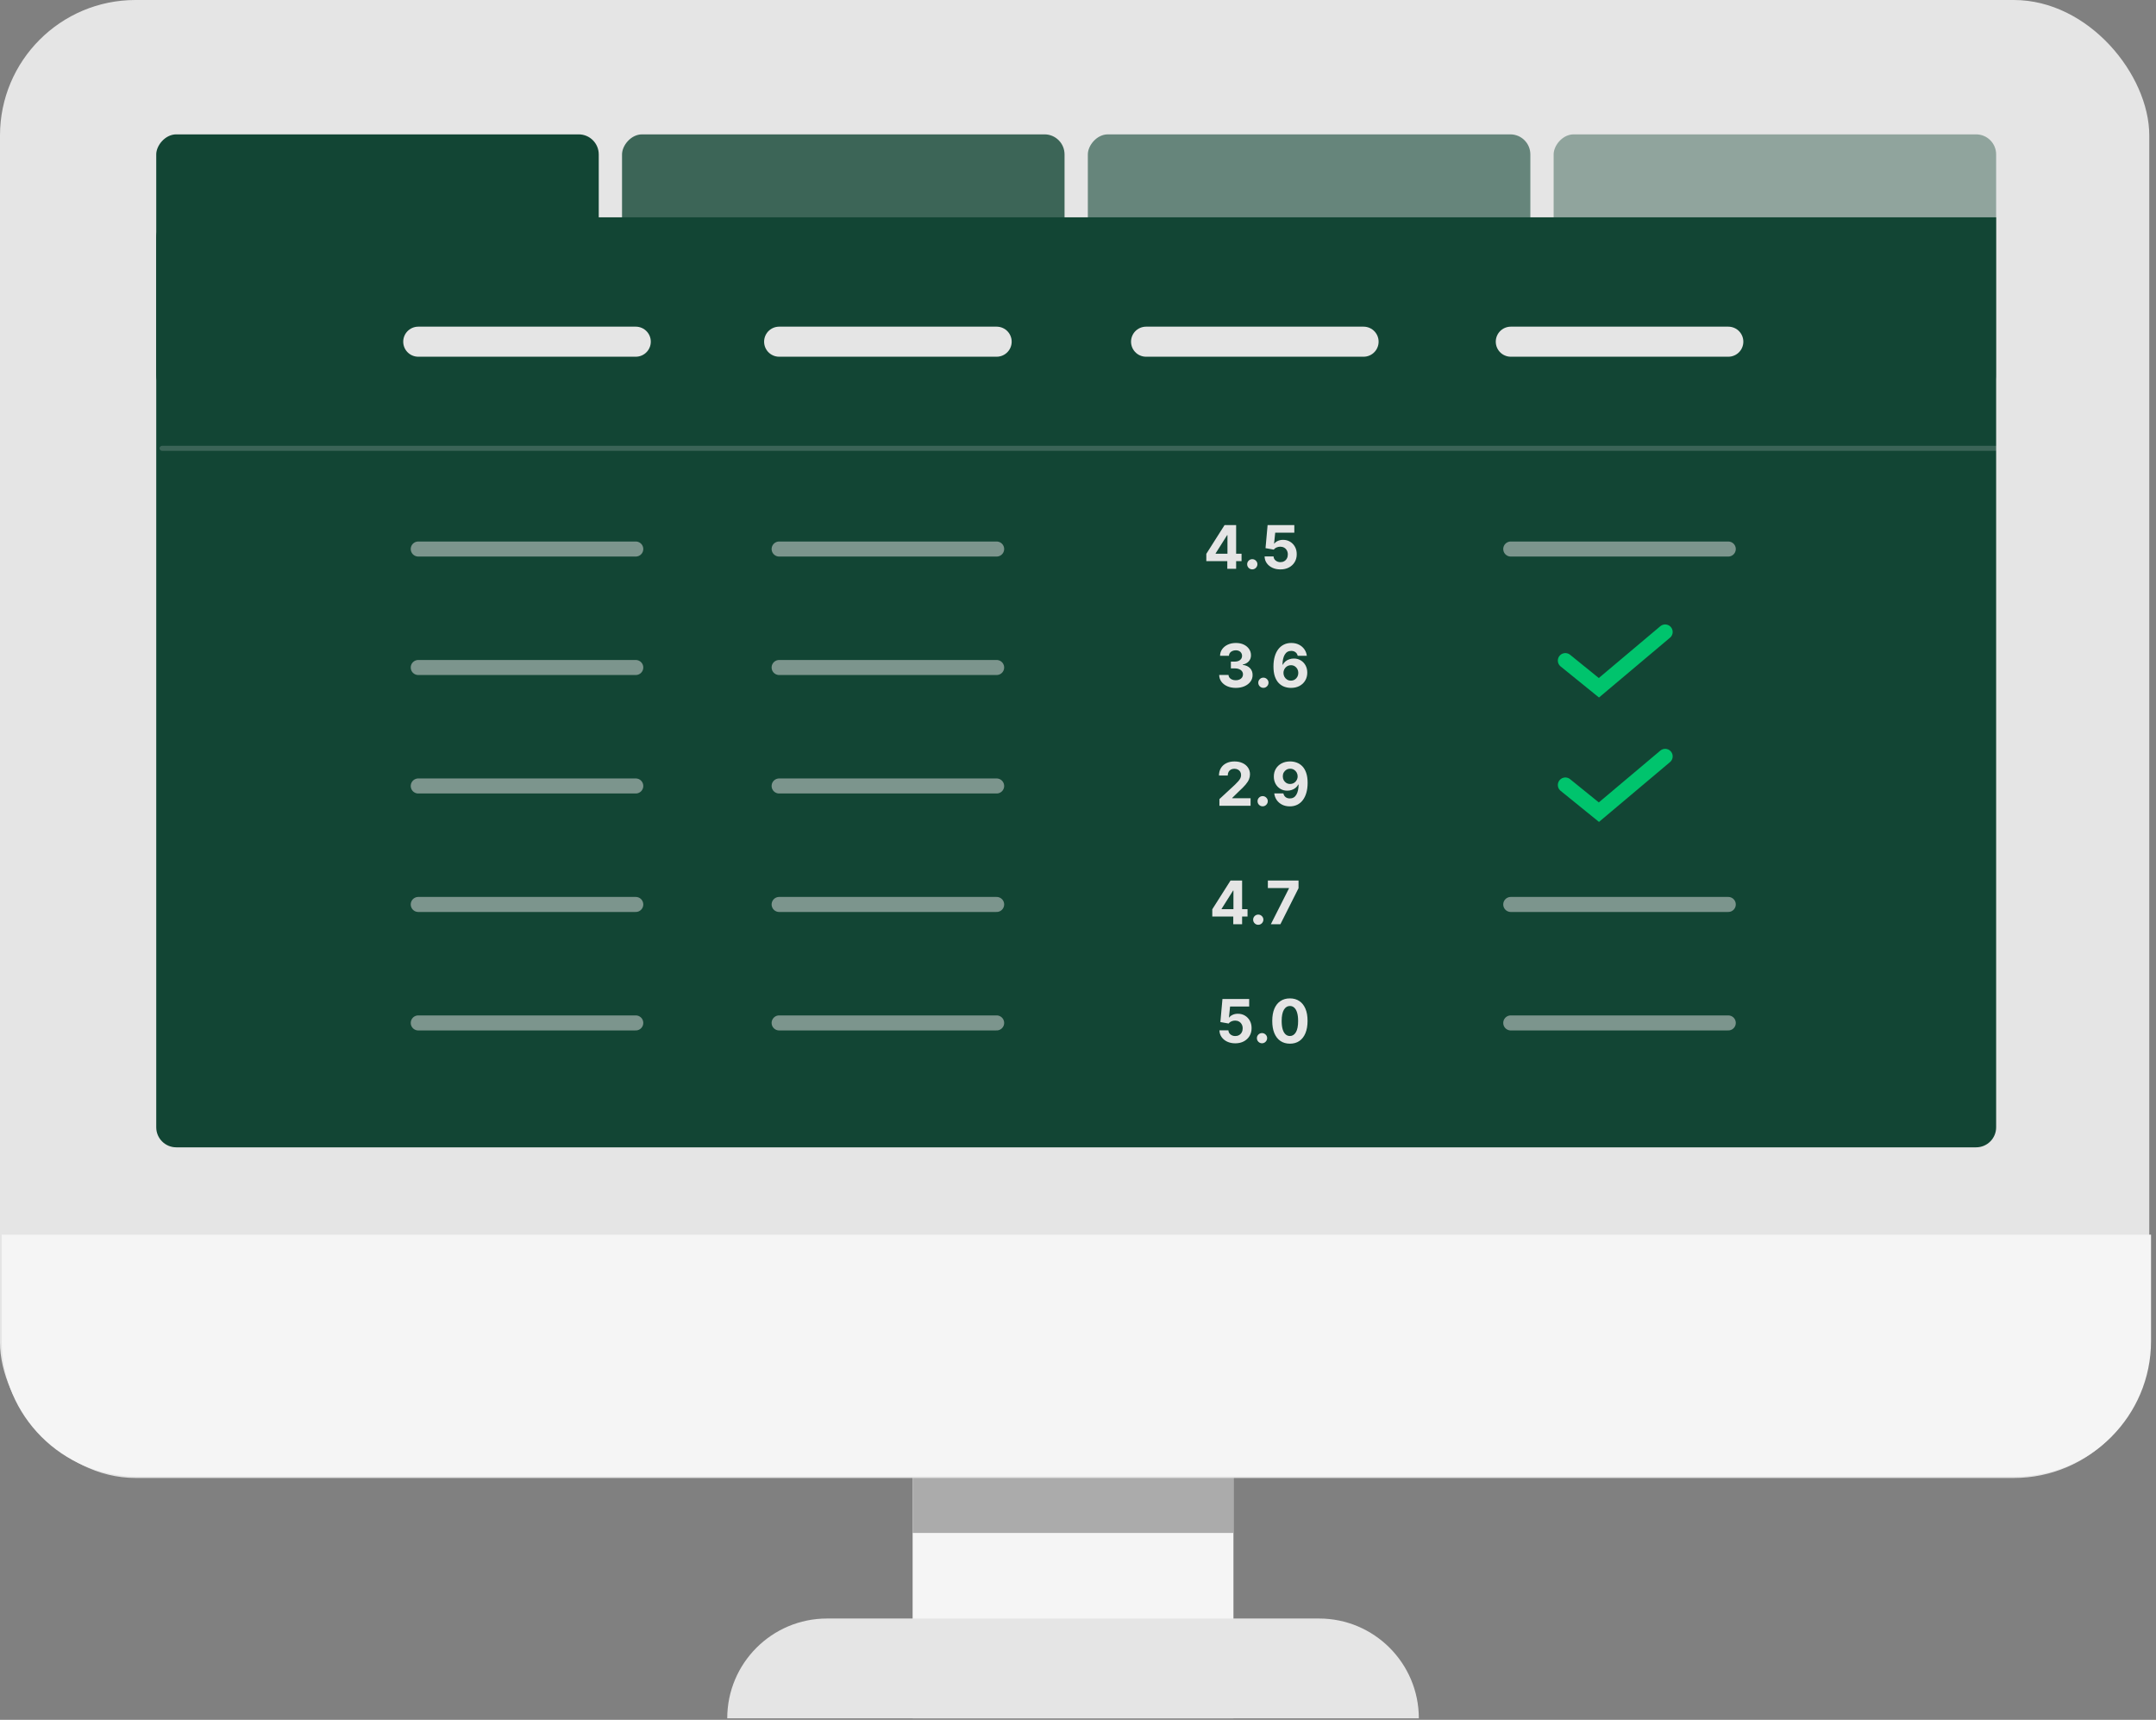 <svg xmlns="http://www.w3.org/2000/svg" width="321" height="256" viewBox="0 0 321 256" fill="none"><rect x="0" y="0" width="321" height="256" fill="#808080" stroke="none"/><rect x="135.877" y="196.339" width="47.769" height="59.446" fill="#F5F5F5"></rect><rect x="135.877" y="201.646" width="47.769" height="26.538" fill="#ABABAB"></rect><path d="M108.277 255.785H211.246C211.246 247.577 204.592 240.923 196.385 240.923H123.138C114.931 240.923 108.277 247.577 108.277 255.785Z" fill="#E5E5E5"></path><rect width="320" height="220" rx="20.169" fill="#E5E5E5"></rect><path d="M0.261 183.785H320.261V199.615C320.261 210.755 311.231 219.785 300.092 219.785H20.431C9.292 219.785 0.261 210.755 0.261 199.615V183.785Z" fill="#F5F5F5"></path><rect opacity="0.8" width="65.884" height="38.798" rx="2.983" transform="matrix(1 0 0 -1 92.613 58.798)" fill="#124534"></rect><rect opacity="0.6" width="65.884" height="38.798" rx="2.983" transform="matrix(1 0 0 -1 161.965 58.798)" fill="#124534"></rect><rect opacity="0.4" width="65.884" height="38.798" rx="2.983" transform="matrix(1 0 0 -1 231.316 58.798)" fill="#124534"></rect><rect width="65.884" height="38.798" rx="2.983" transform="matrix(1 0 0 -1 23.262 58.798)" fill="#124534"></rect><path d="M23.262 35.328C23.262 33.68 24.597 32.345 26.244 32.345H297.2V167.802C297.2 169.449 295.865 170.785 294.217 170.785H26.244C24.597 170.785 23.262 169.449 23.262 167.802V35.328Z" fill="#124534"></path><path d="M62.272 50.862H94.658" stroke="#E5E5E5" stroke-width="4.474" stroke-linecap="round"></path><path d="M116.002 50.862H148.388" stroke="#E5E5E5" stroke-width="4.474" stroke-linecap="round"></path><path d="M170.634 50.862H203.019" stroke="#E5E5E5" stroke-width="4.474" stroke-linecap="round"></path><path d="M224.937 50.862H257.323" stroke="#E5E5E5" stroke-width="4.474" stroke-linecap="round"></path><g opacity="0.5"><path d="M62.272 81.725H94.658" stroke="#E5E5E5" stroke-width="2.237" stroke-linecap="round"></path><path d="M62.272 99.36H94.658" stroke="#E5E5E5" stroke-width="2.237" stroke-linecap="round"></path><path d="M116.002 99.36H148.388" stroke="#E5E5E5" stroke-width="2.237" stroke-linecap="round"></path><path d="M116.002 81.725H148.388" stroke="#E5E5E5" stroke-width="2.237" stroke-linecap="round"></path><path d="M62.272 116.996H94.658" stroke="#E5E5E5" stroke-width="2.237" stroke-linecap="round"></path><path d="M116.002 116.996H148.388" stroke="#E5E5E5" stroke-width="2.237" stroke-linecap="round"></path><path d="M62.272 134.632H94.658" stroke="#E5E5E5" stroke-width="2.237" stroke-linecap="round"></path><path d="M116.002 134.632H148.388" stroke="#E5E5E5" stroke-width="2.237" stroke-linecap="round"></path><path d="M62.272 152.267H94.658" stroke="#E5E5E5" stroke-width="2.237" stroke-linecap="round"></path><path d="M116.002 152.267H148.388" stroke="#E5E5E5" stroke-width="2.237" stroke-linecap="round"></path></g><g opacity="0.5"><path d="M224.931 81.725H257.317" stroke="#E5E5E5" stroke-width="2.237" stroke-linecap="round"></path><path d="M224.931 134.632H257.317" stroke="#E5E5E5" stroke-width="2.237" stroke-linecap="round"></path><path d="M224.931 152.267H257.317" stroke="#E5E5E5" stroke-width="2.237" stroke-linecap="round"></path></g><path opacity="0.2" d="M24.129 66.734H297.2" stroke="#E5E5E5" stroke-width="0.746" stroke-linecap="round"></path><path d="M179.604 83.526V82.443L182.321 78.162H183.255V79.662H182.703L180.99 82.373V82.424H184.851V83.526H179.604ZM182.728 84.67V83.196L182.753 82.716V78.162H184.044V84.67H182.728ZM186.449 84.753C186.24 84.753 186.059 84.679 185.909 84.531C185.761 84.38 185.687 84.2 185.687 83.99C185.687 83.783 185.761 83.605 185.909 83.456C186.059 83.308 186.24 83.234 186.449 83.234C186.653 83.234 186.831 83.308 186.983 83.456C187.136 83.605 187.212 83.783 187.212 83.99C187.212 84.13 187.176 84.258 187.104 84.375C187.034 84.489 186.942 84.581 186.827 84.651C186.713 84.719 186.587 84.753 186.449 84.753ZM190.635 84.759C190.186 84.759 189.786 84.677 189.434 84.511C189.085 84.346 188.807 84.118 188.602 83.828C188.396 83.538 188.289 83.205 188.281 82.83H189.615C189.63 83.082 189.736 83.287 189.933 83.444C190.13 83.6 190.364 83.679 190.635 83.679C190.851 83.679 191.042 83.631 191.207 83.536C191.375 83.438 191.505 83.304 191.598 83.132C191.694 82.959 191.741 82.759 191.741 82.535C191.741 82.306 191.693 82.105 191.595 81.931C191.5 81.757 191.367 81.622 191.198 81.524C191.028 81.427 190.835 81.377 190.616 81.375C190.426 81.375 190.24 81.414 190.06 81.492C189.882 81.571 189.743 81.678 189.644 81.813L188.42 81.594L188.729 78.162H192.707V79.287H189.863L189.695 80.917H189.733C189.847 80.756 190.02 80.623 190.251 80.517C190.482 80.411 190.74 80.358 191.026 80.358C191.418 80.358 191.768 80.45 192.075 80.634C192.382 80.819 192.625 81.072 192.803 81.394C192.981 81.714 193.069 82.082 193.066 82.5C193.069 82.938 192.967 83.328 192.761 83.669C192.558 84.008 192.273 84.275 191.907 84.47C191.542 84.663 191.118 84.759 190.635 84.759Z" fill="#E5E5E5"></path><path d="M183.99 102.395C183.516 102.395 183.093 102.313 182.722 102.15C182.354 101.985 182.062 101.758 181.848 101.47C181.636 101.18 181.527 100.845 181.521 100.466H182.907C182.915 100.625 182.967 100.765 183.062 100.885C183.16 101.004 183.289 101.096 183.45 101.162C183.611 101.228 183.792 101.26 183.993 101.26C184.203 101.26 184.389 101.223 184.55 101.149C184.711 101.075 184.837 100.972 184.928 100.841C185.019 100.71 185.064 100.558 185.064 100.387C185.064 100.213 185.016 100.059 184.918 99.926C184.823 99.79 184.685 99.684 184.505 99.608C184.327 99.532 184.115 99.493 183.869 99.493H183.262V98.483H183.869C184.077 98.483 184.26 98.447 184.419 98.375C184.58 98.303 184.705 98.203 184.794 98.076C184.883 97.947 184.928 97.796 184.928 97.625C184.928 97.462 184.889 97.319 184.81 97.196C184.734 97.071 184.626 96.973 184.486 96.903C184.348 96.834 184.187 96.799 184.003 96.799C183.817 96.799 183.646 96.833 183.491 96.9C183.337 96.966 183.213 97.06 183.119 97.183C183.026 97.306 182.976 97.45 182.97 97.615H181.651C181.658 97.24 181.765 96.91 181.972 96.624C182.18 96.338 182.46 96.114 182.811 95.953C183.165 95.79 183.564 95.709 184.009 95.709C184.458 95.709 184.851 95.79 185.188 95.953C185.525 96.117 185.787 96.337 185.973 96.614C186.162 96.89 186.255 97.199 186.253 97.542C186.255 97.907 186.142 98.211 185.913 98.454C185.686 98.698 185.391 98.853 185.026 98.918V98.969C185.505 99.031 185.869 99.197 186.119 99.468C186.372 99.737 186.497 100.074 186.494 100.479C186.497 100.849 186.39 101.179 186.173 101.467C185.959 101.755 185.664 101.982 185.287 102.147C184.91 102.312 184.478 102.395 183.99 102.395ZM188.104 102.389C187.894 102.389 187.714 102.314 187.564 102.166C187.415 102.016 187.341 101.836 187.341 101.626C187.341 101.418 187.415 101.24 187.564 101.092C187.714 100.944 187.894 100.87 188.104 100.87C188.307 100.87 188.485 100.944 188.638 101.092C188.79 101.24 188.867 101.418 188.867 101.626C188.867 101.766 188.831 101.894 188.759 102.01C188.689 102.125 188.597 102.217 188.482 102.287C188.368 102.355 188.242 102.389 188.104 102.389ZM192.201 102.395C191.866 102.393 191.543 102.337 191.232 102.227C190.923 102.116 190.645 101.937 190.399 101.689C190.154 101.442 189.959 101.113 189.815 100.704C189.673 100.295 189.602 99.793 189.602 99.198C189.604 98.651 189.666 98.163 189.789 97.733C189.914 97.301 190.092 96.934 190.323 96.633C190.556 96.333 190.835 96.104 191.159 95.947C191.483 95.788 191.846 95.709 192.249 95.709C192.683 95.709 193.067 95.793 193.399 95.963C193.732 96.13 193.999 96.358 194.2 96.646C194.403 96.934 194.526 97.257 194.569 97.615H193.212C193.159 97.389 193.048 97.211 192.878 97.082C192.709 96.952 192.499 96.888 192.249 96.888C191.825 96.888 191.503 97.072 191.283 97.441C191.065 97.809 190.953 98.31 190.949 98.944H190.994C191.091 98.751 191.222 98.587 191.388 98.451C191.555 98.314 191.745 98.209 191.956 98.137C192.17 98.062 192.396 98.025 192.633 98.025C193.019 98.025 193.362 98.116 193.663 98.299C193.964 98.479 194.201 98.727 194.375 99.042C194.549 99.358 194.635 99.719 194.635 100.126C194.635 100.567 194.533 100.959 194.327 101.302C194.124 101.645 193.839 101.914 193.472 102.109C193.108 102.302 192.684 102.397 192.201 102.395ZM192.195 101.314C192.407 101.314 192.596 101.264 192.764 101.162C192.931 101.06 193.062 100.923 193.158 100.749C193.253 100.575 193.301 100.38 193.301 100.164C193.301 99.948 193.253 99.754 193.158 99.582C193.064 99.411 192.935 99.274 192.77 99.173C192.605 99.071 192.416 99.02 192.204 99.02C192.045 99.02 191.898 99.05 191.763 99.109C191.629 99.168 191.512 99.251 191.41 99.357C191.31 99.463 191.232 99.586 191.175 99.725C191.117 99.863 191.089 100.01 191.089 100.167C191.089 100.377 191.137 100.569 191.232 100.742C191.329 100.916 191.461 101.055 191.626 101.159C191.793 101.263 191.983 101.314 192.195 101.314Z" fill="#E5E5E5"></path><path d="M181.554 119.942V118.95L183.871 116.805C184.068 116.614 184.233 116.443 184.366 116.29C184.502 116.138 184.605 115.988 184.675 115.842C184.745 115.694 184.78 115.534 184.78 115.362C184.78 115.172 184.736 115.007 184.649 114.87C184.562 114.73 184.444 114.623 184.293 114.549C184.143 114.472 183.972 114.434 183.782 114.434C183.583 114.434 183.409 114.475 183.261 114.555C183.112 114.636 182.998 114.751 182.917 114.901C182.837 115.052 182.797 115.231 182.797 115.439H181.49C181.49 115.013 181.587 114.643 181.78 114.329C181.972 114.016 182.243 113.773 182.59 113.602C182.937 113.43 183.338 113.344 183.791 113.344C184.257 113.344 184.663 113.427 185.008 113.592C185.356 113.755 185.626 113.982 185.819 114.272C186.012 114.563 186.108 114.895 186.108 115.27C186.108 115.516 186.059 115.758 185.962 115.998C185.866 116.237 185.696 116.503 185.45 116.796C185.204 117.086 184.858 117.434 184.411 117.841L183.461 118.772V118.817H186.194V119.942H181.554ZM187.995 120.024C187.785 120.024 187.605 119.95 187.455 119.802C187.306 119.651 187.232 119.471 187.232 119.262C187.232 119.054 187.306 118.876 187.455 118.728C187.605 118.579 187.785 118.505 187.995 118.505C188.198 118.505 188.376 118.579 188.529 118.728C188.681 118.876 188.757 119.054 188.757 119.262C188.757 119.401 188.721 119.53 188.649 119.646C188.58 119.761 188.487 119.853 188.373 119.923C188.259 119.99 188.133 120.024 187.995 120.024ZM192.089 113.344C192.423 113.344 192.746 113.4 193.055 113.513C193.366 113.625 193.644 113.804 193.887 114.05C194.133 114.296 194.327 114.622 194.469 115.029C194.613 115.433 194.686 115.93 194.688 116.519C194.688 117.072 194.626 117.566 194.501 118C194.378 118.432 194.201 118.8 193.97 119.103C193.739 119.406 193.461 119.637 193.134 119.795C192.808 119.952 192.444 120.031 192.041 120.031C191.607 120.031 191.223 119.947 190.891 119.78C190.558 119.61 190.29 119.38 190.087 119.09C189.885 118.798 189.764 118.469 189.721 118.105H191.078C191.131 118.342 191.242 118.526 191.412 118.658C191.581 118.787 191.791 118.852 192.041 118.852C192.465 118.852 192.787 118.667 193.007 118.299C193.227 117.928 193.339 117.421 193.341 116.776H193.296C193.199 116.967 193.068 117.131 192.902 117.269C192.737 117.405 192.547 117.509 192.333 117.584C192.122 117.658 191.896 117.695 191.657 117.695C191.273 117.695 190.931 117.605 190.63 117.425C190.329 117.245 190.092 116.997 189.918 116.681C189.744 116.365 189.658 116.005 189.658 115.601C189.656 115.164 189.756 114.775 189.96 114.434C190.163 114.093 190.447 113.826 190.811 113.634C191.178 113.439 191.604 113.342 192.089 113.344ZM192.098 114.425C191.884 114.425 191.694 114.476 191.526 114.577C191.361 114.679 191.23 114.816 191.132 114.987C191.037 115.159 190.99 115.351 190.992 115.562C190.992 115.776 191.039 115.969 191.132 116.141C191.228 116.31 191.357 116.446 191.52 116.548C191.685 116.647 191.874 116.697 192.086 116.697C192.244 116.697 192.392 116.667 192.527 116.608C192.663 116.549 192.78 116.467 192.88 116.363C192.982 116.257 193.061 116.136 193.118 115.998C193.176 115.86 193.204 115.714 193.204 115.559C193.202 115.354 193.153 115.165 193.058 114.994C192.963 114.822 192.831 114.684 192.664 114.581C192.497 114.477 192.308 114.425 192.098 114.425Z" fill="#E5E5E5"></path><path d="M180.494 136.433V135.35L183.211 131.069H184.145V132.569H183.592L181.88 135.28V135.331H185.741V136.433H180.494ZM183.618 137.577V136.103L183.643 135.623V131.069H184.934V137.577H183.618ZM187.339 137.66C187.129 137.66 186.949 137.586 186.799 137.438C186.651 137.287 186.577 137.107 186.577 136.897C186.577 136.69 186.651 136.512 186.799 136.363C186.949 136.215 187.129 136.141 187.339 136.141C187.543 136.141 187.721 136.215 187.873 136.363C188.026 136.512 188.102 136.69 188.102 136.897C188.102 137.037 188.066 137.165 187.994 137.282C187.924 137.396 187.832 137.488 187.717 137.558C187.603 137.626 187.477 137.66 187.339 137.66ZM189.213 137.577L191.911 132.239V132.194H188.768V131.069H193.335V132.21L190.634 137.577H189.213Z" fill="#E5E5E5"></path><path d="M183.914 155.302C183.464 155.302 183.064 155.219 182.712 155.054C182.363 154.889 182.085 154.661 181.88 154.371C181.674 154.081 181.567 153.748 181.559 153.373H182.893C182.908 153.625 183.014 153.83 183.211 153.986C183.408 154.143 183.642 154.221 183.914 154.221C184.13 154.221 184.32 154.174 184.486 154.078C184.653 153.981 184.783 153.846 184.876 153.675C184.972 153.501 185.019 153.302 185.019 153.077C185.019 152.849 184.971 152.647 184.873 152.474C184.778 152.3 184.646 152.164 184.476 152.067C184.307 151.969 184.113 151.92 183.894 151.917C183.704 151.917 183.518 151.957 183.338 152.035C183.16 152.113 183.022 152.22 182.922 152.356L181.699 152.137L182.007 148.705H185.986V149.83H183.141L182.973 151.46H183.011C183.125 151.299 183.298 151.165 183.529 151.059C183.76 150.953 184.018 150.901 184.304 150.901C184.696 150.901 185.046 150.993 185.353 151.177C185.66 151.361 185.903 151.615 186.081 151.937C186.259 152.256 186.347 152.625 186.345 153.042C186.347 153.481 186.245 153.871 186.04 154.212C185.836 154.551 185.551 154.818 185.185 155.013C184.82 155.206 184.397 155.302 183.914 155.302ZM187.899 155.296C187.689 155.296 187.509 155.221 187.358 155.073C187.21 154.923 187.136 154.743 187.136 154.533C187.136 154.325 187.21 154.147 187.358 153.999C187.509 153.851 187.689 153.777 187.899 153.777C188.102 153.777 188.28 153.851 188.433 153.999C188.585 154.147 188.661 154.325 188.661 154.533C188.661 154.673 188.625 154.801 188.553 154.917C188.483 155.032 188.391 155.124 188.277 155.194C188.162 155.262 188.036 155.296 187.899 155.296ZM192.05 155.356C191.503 155.354 191.033 155.219 190.639 154.952C190.247 154.685 189.945 154.299 189.733 153.792C189.523 153.286 189.42 152.677 189.422 151.965C189.422 151.255 189.527 150.651 189.736 150.151C189.948 149.651 190.25 149.27 190.642 149.01C191.036 148.747 191.505 148.616 192.05 148.616C192.594 148.616 193.062 148.747 193.454 149.01C193.849 149.272 194.151 149.654 194.363 150.154C194.575 150.652 194.68 151.255 194.678 151.965C194.678 152.679 194.572 153.289 194.36 153.796C194.15 154.302 193.85 154.689 193.458 154.956C193.066 155.222 192.596 155.356 192.05 155.356ZM192.05 154.215C192.423 154.215 192.72 154.028 192.943 153.653C193.165 153.278 193.275 152.715 193.273 151.965C193.273 151.471 193.222 151.06 193.121 150.732C193.021 150.404 192.879 150.157 192.695 149.992C192.513 149.826 192.298 149.744 192.05 149.744C191.679 149.744 191.382 149.929 191.16 150.3C190.938 150.671 190.825 151.226 190.823 151.965C190.823 152.465 190.873 152.882 190.972 153.217C191.074 153.55 191.217 153.8 191.402 153.967C191.586 154.132 191.802 154.215 192.05 154.215Z" fill="#E5E5E5"></path><path d="M233.06 98.333L238.054 102.377L247.921 94.07" stroke="#00C46D" stroke-width="2.237" stroke-linecap="round"></path><path d="M233.06 116.85L238.054 120.895L247.921 112.587" stroke="#00C46D" stroke-width="2.237" stroke-linecap="round"></path></svg>